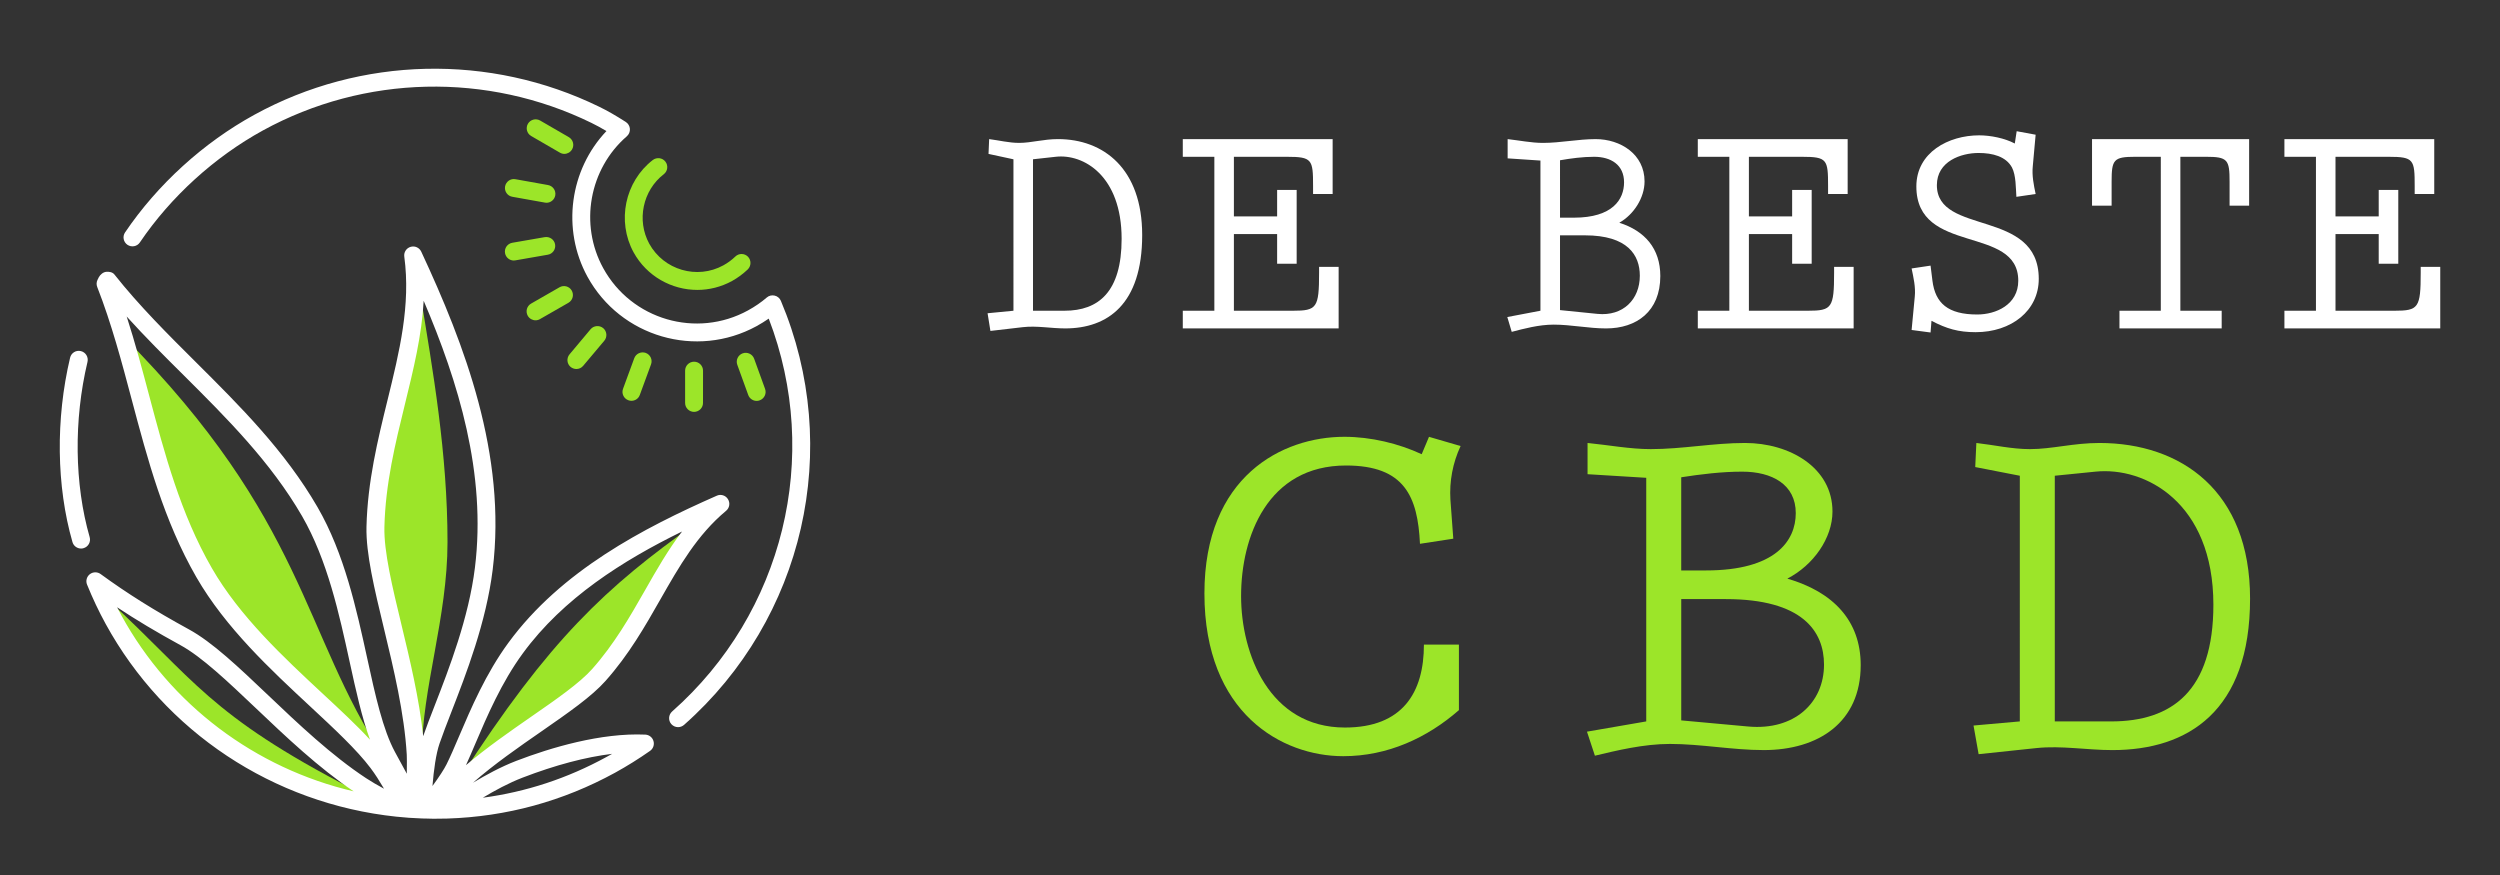 <?xml version="1.0" encoding="utf-8"?>
<!-- Generator: Adobe Illustrator 16.0.0, SVG Export Plug-In . SVG Version: 6.00 Build 0)  -->
<!DOCTYPE svg PUBLIC "-//W3C//DTD SVG 1.1//EN" "http://www.w3.org/Graphics/SVG/1.1/DTD/svg11.dtd">
<svg version="1.1" id="Calque_1" xmlns="http://www.w3.org/2000/svg" xmlns:xlink="http://www.w3.org/1999/xlink" x="0px" y="0px"
	 width="200px" height="70px" viewBox="0 0 200 70" enable-background="new 0 0 200 70" xml:space="preserve">
<rect x="0" y="0" width="200" height="70" fill="#333333" stroke="none"/>
<g>
	<g>
		<g>
			<g>
				<path fill="#FFFFFF" d="M79.233,26.474l-0.227-1.414l2.07-0.201V12.743l-1.994-0.43l0.05-1.185
					c0.808,0.103,1.589,0.303,2.398,0.303c0.984,0,1.942-0.303,3.103-0.303c3.66,0,6.742,2.372,6.742,7.674
					c0,5.551-2.776,7.471-6.16,7.471c-1.136,0-2.271-0.229-3.382-0.101L79.233,26.474z M82.64,24.858h2.524
					c2.727,0,4.566-1.514,4.566-5.754c0-5.048-3.052-6.814-5.273-6.562l-1.817,0.2V24.858z"/>
				<path fill="#FFFFFF" d="M98.712,12.543v4.77h3.458v-2.12h1.563v5.906h-1.563v-2.373h-3.458v6.133h4.721
					c1.916,0,2.094-0.228,2.094-3.029v-0.479h1.564v4.923H94.623v-1.415h2.525V12.543h-2.525v-1.414h11.988v4.392h-1.566v-0.656
					c0-2.094-0.073-2.321-2.067-2.321H98.712z"/>
				<path fill="#FFFFFF" d="M120.584,25.363l2.651-0.505V12.845l-2.624-0.176v-1.54c0.934,0.103,1.893,0.303,2.827,0.303
					c1.412,0,2.801-0.303,4.213-0.303c1.994,0,3.913,1.212,3.913,3.383c0,1.312-0.858,2.649-2.02,3.307
					c2.044,0.654,3.281,2.067,3.281,4.265c0,2.826-1.894,4.19-4.341,4.19c-1.389,0-2.801-0.304-4.188-0.304
					c-1.188,0-2.399,0.328-3.358,0.579L120.584,25.363z M124.801,17.414h1.11c3.103,0,4.014-1.465,4.014-2.826
					c0-1.413-1.062-2.045-2.397-2.045c-0.91,0-1.843,0.126-2.727,0.278V17.414z M124.801,24.808l3.003,0.303
					c2.044,0.201,3.382-1.16,3.382-3.054c0-1.64-0.959-3.23-4.392-3.23h-1.993V24.808z"/>
				<path fill="#FFFFFF" d="M139.912,12.543v4.77h3.459v-2.12h1.563v5.906h-1.563v-2.373h-3.459v6.133h4.721
					c1.917,0,2.095-0.228,2.095-3.029v-0.479h1.563v4.923h-12.467v-1.415h2.523V12.543h-2.523v-1.414h11.989v4.392h-1.567v-0.656
					c0-2.094-0.073-2.321-2.067-2.321H139.912z"/>
				<path fill="#FFFFFF" d="M158.333,10.827c0.906,0,2.043,0.226,2.851,0.655l0.15-0.985l1.517,0.28l-0.228,2.521
					c-0.077,0.758,0.076,1.489,0.228,2.222l-1.54,0.227c-0.051-0.706-0.026-1.716-0.353-2.348c-0.481-0.882-1.54-1.16-2.676-1.16
					c-1.389,0-3.332,0.656-3.332,2.575c0,4.063,8.151,1.843,8.151,7.496c0,2.548-2.195,4.265-5.048,4.265
					c-1.39,0-2.321-0.277-3.534-0.91l-0.074,0.935l-1.516-0.201l0.254-2.676c0.075-0.758-0.103-1.514-0.254-2.246l1.516-0.227
					l0.151,1.211c0.226,1.793,1.236,2.699,3.584,2.699c1.489,0,3.282-0.78,3.282-2.699c0-4.492-8.153-2.018-8.153-7.546
					C153.31,12.189,155.883,10.827,158.333,10.827z"/>
				<path fill="#FFFFFF" d="M179.93,11.129v5.326h-1.563v-1.919c0-1.766-0.15-1.993-1.893-1.993h-2.045v12.315h3.306v1.415h-8.178
					v-1.415h3.308V12.543h-2.046c-1.739,0-1.89,0.228-1.89,1.993v1.919h-1.567v-5.326H179.93z"/>
				<path fill="#FFFFFF" d="M186.84,12.543v4.77h3.457v-2.12h1.566v5.906h-1.566v-2.373h-3.457v6.133h4.721
					c1.917,0,2.096-0.228,2.096-3.029v-0.479h1.563v4.923h-12.467v-1.415h2.523V12.543h-2.523v-1.414h11.987v4.392h-1.565v-0.656
					c0-2.094-0.073-2.321-2.067-2.321H186.84z"/>
			</g>
		</g>
		<g>
			<path fill="#9CE529" d="M114.32,34.946l2.528,0.737c-0.631,1.351-0.905,2.825-0.814,4.299l0.229,3.113l-2.665,0.409
				c-0.182-3.769-1.219-6.264-5.915-6.264c-6.275,0-8.396,5.689-8.396,10.441c0,4.627,2.257,10.522,8.308,10.522
				c4.604,0,6.318-2.785,6.318-6.633h2.8v5.242c-2.528,2.208-5.688,3.683-9.254,3.683c-4.876,0-11.106-3.398-11.106-13.021
				c0-9.377,6.23-12.53,11.197-12.53c2.119,0,4.334,0.534,6.185,1.393L114.32,34.946z"/>
			<path fill="#9CE529" d="M126.958,58.533l4.741-0.82V38.224l-4.695-0.288v-2.498c1.671,0.164,3.387,0.492,5.058,0.492
				c2.526,0,5.01-0.492,7.539-0.492c3.567,0,6.997,1.968,6.997,5.486c0,2.131-1.534,4.3-3.611,5.365
				c3.656,1.065,5.869,3.357,5.869,6.921c0,4.586-3.386,6.797-7.766,6.797c-2.483,0-5.012-0.492-7.495-0.492
				c-2.122,0-4.289,0.533-6.003,0.941L126.958,58.533z M134.498,45.635h1.985c5.556,0,7.178-2.375,7.178-4.587
				c0-2.292-1.896-3.316-4.288-3.316c-1.624,0-3.295,0.204-4.875,0.45V45.635z M134.498,57.631l5.371,0.491
				c3.658,0.328,6.052-1.881,6.052-4.953c0-2.661-1.717-5.241-7.856-5.241h-3.566V57.631z"/>
			<path fill="#9CE529" d="M158.289,60.334l-0.407-2.292l3.703-0.329V38.059l-3.566-0.694l0.089-1.927
				c1.445,0.164,2.845,0.492,4.289,0.492c1.762,0,3.478-0.492,5.555-0.492c6.545,0,12.053,3.851,12.053,12.45
				c0,9.007-4.965,12.119-11.015,12.119c-2.033,0-4.064-0.369-6.051-0.164L158.289,60.334z M164.383,57.713h4.516
				c4.877,0,8.172-2.456,8.172-9.333c0-8.192-5.465-11.057-9.436-10.648l-3.252,0.327V57.713z"/>
		</g>
	</g>
	<g>
		<path fill-rule="evenodd" clip-rule="evenodd" fill="#9CE529" d="M8.682,48.025c6.862,6.298,7.978,9.13,19.533,15.104
			c0.156,0.078,1.378,0.586,1.378,0.624l-5.258-0.669l-6.637-3.723l-4.676-3.767l-2.798-3.849L8.682,48.025L8.682,48.025z
			 M55.617,41.903c-7.101,5.039-11.671,9.245-18.751,20.25l6.167-3.879l4.66-4.004l3.026-4.36L55.617,41.903L55.617,41.903z
			 M30.723,60.603c-6.577-9.991-6.255-18.974-20.87-33.705c2.176,14.449,7.846,21.92,17.715,31.085L30.723,60.603L30.723,60.603z
			 M33.747,60.382c0-5.284,2.054-10.957,2.054-17.017c0-7.091-1.17-13.73-2.199-19.982l-2.428,10.764l-1.158,8.83l1.415,7.027
			l1.801,8.123L33.747,60.382L33.747,60.382z"/>
		<path fill-rule="evenodd" clip-rule="evenodd" fill="#FFFFFF" d="M34.858,65.497c-0.09,0-0.18,0-0.271,0l-0.501-0.013
			c-0.032,0-0.064,0-0.096,0l-0.237-0.007c-0.688-0.021-1.376-0.073-2.062-0.145C21.86,64.294,13.178,58.535,8.457,49.92
			c-0.547-0.997-1.049-2.056-1.492-3.151c-0.123-0.293-0.029-0.638,0.221-0.833c0.255-0.196,0.608-0.199,0.862-0.013
			c2.138,1.56,4.315,2.923,7.062,4.425c1.875,1.023,3.956,3,6.364,5.29c2.363,2.251,5.049,4.798,7.814,6.617
			c0.437,0.287,0.907,0.558,1.434,0.843c-0.363-0.616-0.695-1.147-1.081-1.658c-1.101-1.461-2.891-3.126-4.786-4.889
			c-3.196-2.969-6.817-6.335-9.149-10.381c-2.602-4.521-3.9-9.429-5.161-14.172c-0.798-3.01-1.625-6.12-2.766-9.037
			c-0.075-0.187-0.065-0.389,0.019-0.565L7.9,22.187c0.113-0.215,0.351-0.418,0.596-0.441c0.244-0.021,0.508,0.023,0.658,0.214
			c1.981,2.504,4.306,4.813,6.554,7.051c3.479,3.464,7.081,7.047,9.696,11.564c2.142,3.702,3.116,8.162,3.975,12.095
			c0.64,2.937,1.249,5.705,2.226,7.503l0.939,1.724c0.01-0.711,0.01-1.352-0.003-1.518c-0.191-3.307-1.056-6.904-1.821-10.079
			c-0.779-3.231-1.45-6.02-1.402-8.155c0.089-3.631,0.897-6.933,1.682-10.129c0.961-3.911,1.864-7.605,1.343-11.488
			c-0.048-0.35,0.167-0.682,0.508-0.78c0.337-0.101,0.698,0.063,0.849,0.386c3.46,7.425,6.847,16.256,5.714,25.446
			c-0.518,4.2-2.125,8.345-3.303,11.375c-0.37,0.948-0.698,1.804-0.951,2.536c-0.28,0.812-0.46,2.107-0.563,3.391
			c0.527-0.724,0.933-1.345,1.123-1.728c0.309-0.617,0.634-1.383,1-2.238c0.955-2.238,2.142-5.026,3.955-7.499
			c4.217-5.753,10.79-9.171,16.668-11.76c0.318-0.146,0.71-0.029,0.894,0.279c0.19,0.302,0.126,0.698-0.148,0.927
			c-2.318,1.933-3.747,4.437-5.254,7.081c-1.241,2.18-2.524,4.431-4.393,6.53c-1.106,1.249-2.971,2.541-5.129,4.04
			c-1.792,1.241-3.785,2.624-5.474,4.105c1.013-0.606,2.203-1.263,3.463-1.749c2.756-1.058,6.772-2.257,10.327-2.1
			c0.305,0.016,0.569,0.226,0.65,0.518c0.086,0.296-0.027,0.611-0.277,0.785c-0.897,0.63-1.843,1.219-2.804,1.749
			c-4.168,2.28-8.676,3.512-13.404,3.663c-0.045,0-0.08,0.003-0.128,0.003c-0.006,0-0.023,0-0.033,0
			C35.376,65.494,35.115,65.497,34.858,65.497L34.858,65.497z M48.972,60.307c-2.112,0.255-4.537,0.894-7.155,1.9
			c-1.142,0.438-2.242,1.042-3.193,1.611c3.457-0.459,6.772-1.55,9.885-3.254C48.665,60.48,48.819,60.397,48.972,60.307
			L48.972,60.307z M9.367,48.582c0.112,0.219,0.228,0.438,0.344,0.649c3.917,7.148,10.706,12.236,18.584,14.078
			c-2.797-1.873-5.458-4.401-7.808-6.637c-2.238-2.125-4.351-4.136-6.065-5.067C12.528,50.569,10.901,49.598,9.367,48.582
			L9.367,48.582z M54.565,42.52c-4.722,2.313-9.497,5.319-12.735,9.742c-1.714,2.337-2.868,5.042-3.794,7.212
			c-0.27,0.637-0.521,1.222-0.759,1.74c1.659-1.405,3.527-2.704,5.219-3.878c1.998-1.383,3.881-2.692,4.875-3.812
			c1.771-1.99,3.017-4.177,4.223-6.289C52.533,45.582,53.446,43.986,54.565,42.52L54.565,42.52z M10.135,25.322
			c0.679,2.097,1.241,4.225,1.795,6.31c1.235,4.652,2.511,9.467,5.02,13.821c2.221,3.862,5.759,7.149,8.878,10.052
			c1.376,1.277,2.701,2.506,3.772,3.671c-0.653-1.779-1.129-3.943-1.622-6.2c-0.836-3.834-1.784-8.175-3.814-11.688
			c-2.521-4.351-6.052-7.862-9.467-11.265C13.171,28.509,11.612,26.953,10.135,25.322L10.135,25.322z M33.894,24.062
			c-0.151,2.782-0.816,5.482-1.504,8.294c-0.766,3.119-1.557,6.344-1.638,9.82c-0.044,1.949,0.634,4.785,1.361,7.789
			c0.672,2.792,1.424,5.911,1.743,8.927c0.248-0.72,0.569-1.547,0.923-2.456c1.151-2.959,2.721-7.011,3.216-11.031
			C38.923,37.887,36.666,30.548,33.894,24.062L33.894,24.062z M54.244,58.172c-0.199,0-0.396-0.084-0.537-0.242
			c-0.261-0.295-0.232-0.749,0.061-1.009c8.924-7.889,11.969-20.414,7.731-31.432c-0.303,0.212-0.631,0.411-0.972,0.602
			c-4.821,2.634-10.886,0.865-13.529-3.952c-2.083-3.805-1.421-8.562,1.518-11.655c-0.431-0.256-0.817-0.465-1.203-0.654
			C38.981,5.76,29.16,5.985,21.043,10.43c-3.881,2.128-7.383,5.313-9.853,8.963c-0.219,0.331-0.669,0.411-0.994,0.192
			c-0.324-0.222-0.415-0.666-0.189-0.994c2.595-3.836,6.271-7.18,10.352-9.415c8.518-4.67,18.829-4.907,27.582-0.634
			c0.653,0.318,1.29,0.682,2.123,1.215c0.19,0.123,0.311,0.325,0.328,0.55c0.016,0.227-0.074,0.444-0.245,0.596
			c-3.013,2.611-3.811,7.046-1.891,10.545c2.261,4.129,7.458,5.646,11.583,3.386c0.563-0.309,1.067-0.656,1.502-1.032
			c0.17-0.151,0.408-0.206,0.631-0.154c0.222,0.049,0.408,0.206,0.498,0.418c4.978,11.793,1.865,25.428-7.75,33.928
			C54.581,58.113,54.414,58.172,54.244,58.172L54.244,58.172z M6.488,43.884c-0.315,0-0.601-0.203-0.691-0.519
			c-1.286-4.47-1.354-9.844-0.189-14.75c0.09-0.383,0.476-0.623,0.862-0.527C6.852,28.178,7.09,28.563,7,28.949
			c-1.109,4.666-1.045,9.78,0.173,14.021c0.11,0.379-0.109,0.774-0.489,0.884C6.617,43.877,6.552,43.884,6.488,43.884L6.488,43.884z
			"/>
		<path fill-rule="evenodd" clip-rule="evenodd" fill="#9CE529" d="M55.523,32.95c-0.395,0-0.714-0.319-0.714-0.714v-2.583
			c0-0.395,0.322-0.717,0.717-0.717c0.396,0,0.717,0.322,0.717,0.721l-0.003,2.582C56.24,32.631,55.918,32.95,55.523,32.95
			L55.523,32.95z M60.53,32.072c-0.289,0-0.566-0.181-0.672-0.474l-0.875-2.415c-0.135-0.373,0.059-0.78,0.431-0.916
			c0.363-0.132,0.781,0.055,0.917,0.429l0.875,2.415c0.135,0.373-0.058,0.78-0.43,0.916C60.697,32.06,60.614,32.072,60.53,32.072
			L60.53,32.072z M50.516,32.065c-0.083,0-0.164-0.013-0.248-0.045c-0.37-0.135-0.563-0.546-0.425-0.917l0.898-2.447
			c0.138-0.369,0.546-0.553,0.917-0.424c0.373,0.139,0.563,0.55,0.424,0.92l-0.897,2.443C51.083,31.886,50.809,32.065,50.516,32.065
			L50.516,32.065z M46.111,29.521c-0.164,0-0.328-0.058-0.463-0.167c-0.302-0.254-0.338-0.708-0.083-1.009l1.684-2.008
			c0.254-0.299,0.708-0.334,1.01-0.084c0.299,0.255,0.338,0.709,0.084,1.007l-1.686,2.004
			C46.516,29.436,46.313,29.521,46.111,29.521L46.111,29.521z M42.843,25.625c-0.247,0-0.489-0.133-0.621-0.36
			c-0.196-0.345-0.08-0.782,0.268-0.979l2.273-1.305c0.337-0.194,0.779-0.081,0.975,0.263c0.196,0.345,0.08,0.782-0.264,0.979
			L43.2,25.527C43.087,25.593,42.966,25.625,42.843,25.625L42.843,25.625z M55.787,23.193c-2.048,0-4.043-1.087-5.101-3.008
			c-1.356-2.488-0.695-5.659,1.541-7.386c0.312-0.235,0.766-0.184,1.006,0.132c0.241,0.314,0.184,0.762-0.129,1.006
			c-1.684,1.297-2.186,3.689-1.163,5.561c1.163,2.106,3.823,2.885,5.933,1.727c0.354-0.196,0.666-0.427,0.952-0.701
			c0.28-0.275,0.737-0.272,1.013,0.013c0.271,0.283,0.267,0.734-0.016,1.014c-0.376,0.359-0.798,0.672-1.26,0.93
			C57.682,22.961,56.729,23.193,55.787,23.193L55.787,23.193z M41.107,20.842c-0.341,0-0.644-0.243-0.704-0.591
			c-0.07-0.393,0.192-0.76,0.582-0.83l2.595-0.45c0.393-0.062,0.763,0.193,0.827,0.579c0.07,0.389-0.193,0.762-0.582,0.827
			l-2.595,0.452C41.191,20.839,41.145,20.842,41.107,20.842L41.107,20.842z M43.715,16.222c-0.039,0-0.08-0.003-0.123-0.014
			l-2.605-0.466c-0.389-0.064-0.648-0.438-0.582-0.826c0.074-0.386,0.434-0.653,0.83-0.579l2.604,0.466
			c0.389,0.068,0.65,0.438,0.582,0.83C44.358,15.977,44.059,16.222,43.715,16.222L43.715,16.222z M45.146,12.311
			c-0.118,0-0.244-0.035-0.357-0.1l-2.296-1.331c-0.341-0.195-0.457-0.637-0.26-0.978c0.199-0.341,0.639-0.457,0.977-0.26
			l2.296,1.33c0.341,0.199,0.457,0.638,0.261,0.979C45.631,12.179,45.394,12.311,45.146,12.311L45.146,12.311z"/>
	</g>
</g>
</svg>
